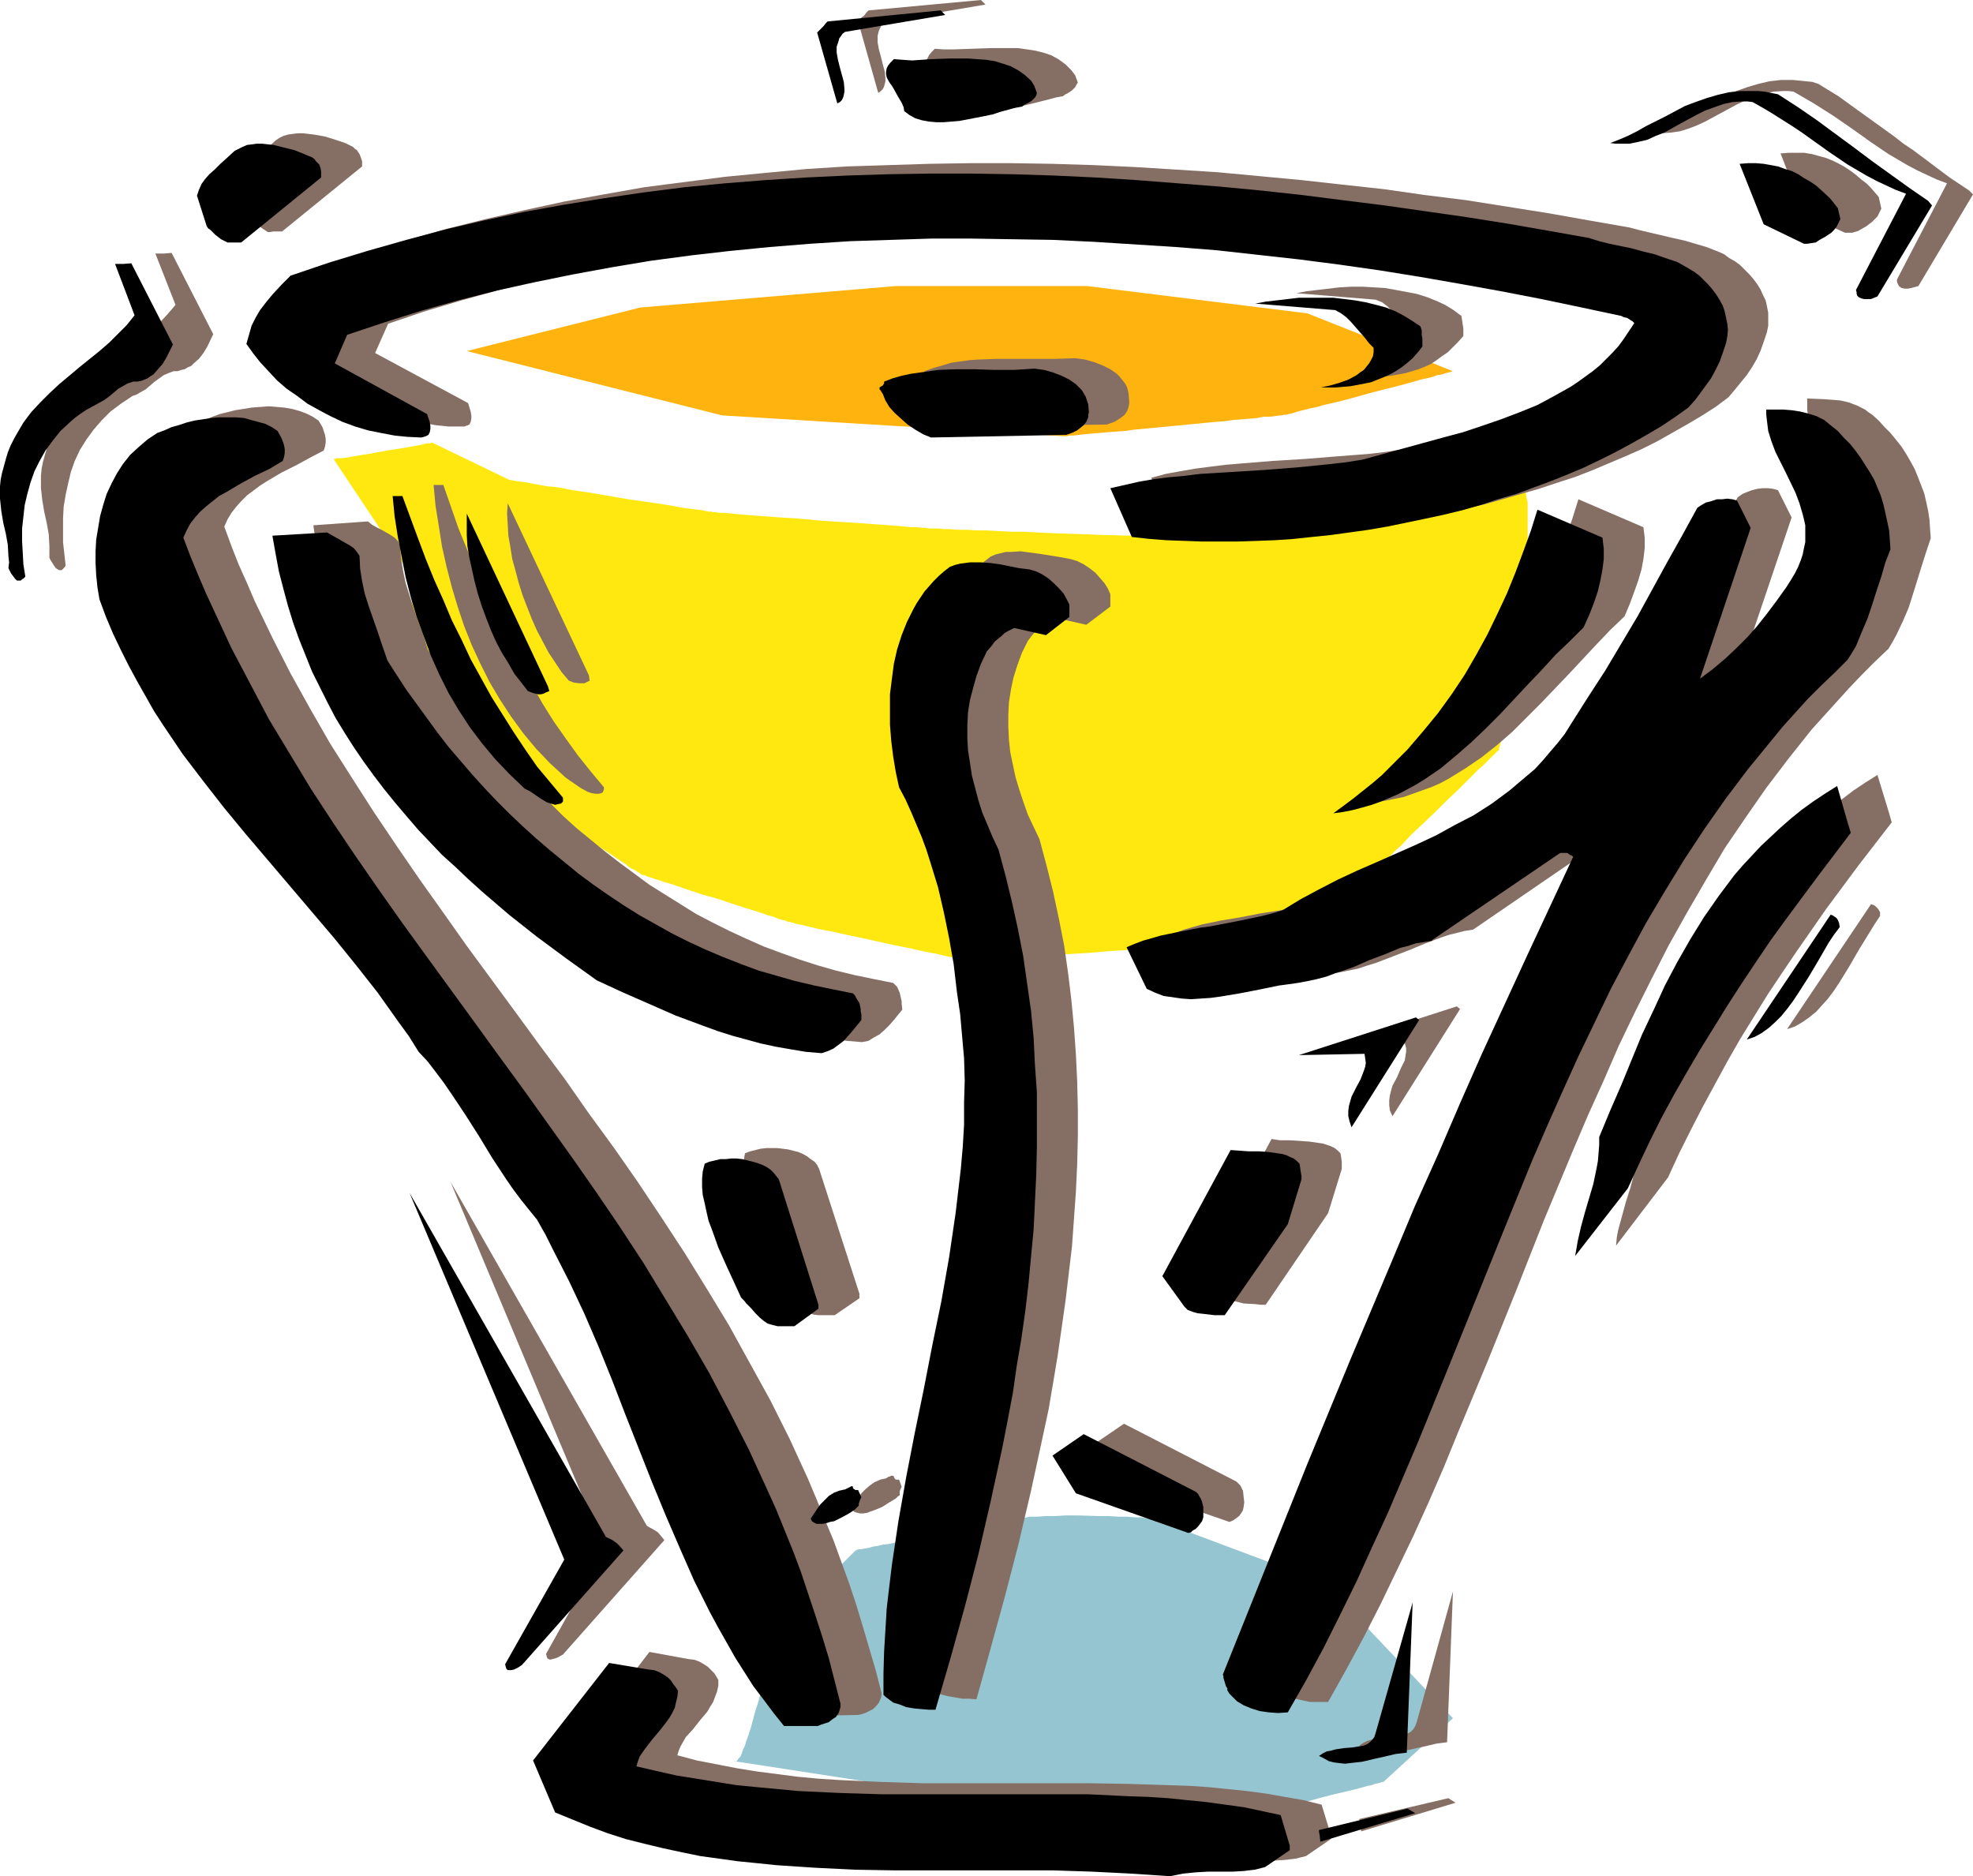 <?xml version="1.0" encoding="UTF-8" standalone="no"?>
<svg
   version="1.0"
   width="129.766mm"
   height="123.395mm"
   id="svg57"
   sodipodi:docname="Drum - Tympani.wmf"
   xmlns:inkscape="http://www.inkscape.org/namespaces/inkscape"
   xmlns:sodipodi="http://sodipodi.sourceforge.net/DTD/sodipodi-0.dtd"
   xmlns="http://www.w3.org/2000/svg"
   xmlns:svg="http://www.w3.org/2000/svg">
  <sodipodi:namedview
     id="namedview57"
     pagecolor="#ffffff"
     bordercolor="#000000"
     borderopacity="0.25"
     inkscape:showpageshadow="2"
     inkscape:pageopacity="0.0"
     inkscape:pagecheckerboard="0"
     inkscape:deskcolor="#d1d1d1"
     inkscape:document-units="mm" />
  <defs
     id="defs1">
    <pattern
       id="WMFhbasepattern"
       patternUnits="userSpaceOnUse"
       width="6"
       height="6"
       x="0"
       y="0" />
  </defs>
  <path
     style="fill:#95c5d0;fill-opacity:1;fill-rule:evenodd;stroke:none"
     d="m 182.446,437.77 69.165,10.665 60.438,2.586 v 0 l 0.323,-0.162 h 0.485 l 0.485,-0.162 0.808,-0.162 0.808,-0.323 0.97,-0.162 1.131,-0.323 2.424,-0.485 2.586,-0.646 2.909,-0.808 2.909,-0.808 3.07,-0.808 2.747,-0.646 2.747,-0.646 2.424,-0.646 1.131,-0.323 0.97,-0.162 0.808,-0.323 0.808,-0.162 0.485,-0.162 0.485,-0.162 h 0.162 0.162 l 17.291,-15.837 -31.835,-33.612 -43.147,-16.16 h -0.323 -0.323 -0.97 l -0.646,-0.162 h -1.778 l -1.939,-0.162 h -2.101 l -2.586,-0.162 h -2.586 l -5.333,-0.162 h -2.747 l -2.424,0.162 h -2.424 l -2.262,0.162 h -1.778 l -0.808,0.162 -0.808,0.162 -0.646,0.162 -0.97,0.162 -0.97,0.162 -1.293,0.323 -1.293,0.162 -1.293,0.323 -3.07,0.485 -3.232,0.646 -3.555,0.646 -7.272,1.454 -3.394,0.646 -3.394,0.646 -3.07,0.646 -1.454,0.162 -1.293,0.323 -1.131,0.162 -1.131,0.323 -0.97,0.162 -0.808,0.162 h -0.646 l -0.485,0.162 -0.162,0.162 h -0.162 l -20.2,20.2 v 0 0.323 l -0.162,0.485 -0.162,0.646 -0.162,0.808 -0.162,0.808 -0.162,1.131 -0.323,1.131 -0.323,1.293 -0.323,1.293 -0.646,2.909 -0.646,3.07 -0.808,3.232 -0.97,3.07 -0.808,3.07 -0.808,2.586 -0.485,1.293 -0.323,1.131 -0.485,0.97 -0.323,0.97 -0.323,0.808 -0.485,0.485 -0.323,0.485 -0.323,0.323 h -0.162 z"
     id="path1" />
  <path
     style="fill:#ffb30f;fill-opacity:1;fill-rule:evenodd;stroke:none"
     d="m 116.029,87.263 43.147,-10.827 63.509,-5.333 h 47.51 l 54.782,6.787 36.198,14.382 h -0.162 l -0.323,0.162 -0.646,0.162 -0.646,0.162 -0.97,0.323 -1.131,0.162 -1.293,0.485 -1.454,0.323 -1.454,0.323 -1.616,0.485 -3.555,0.97 -3.878,0.97 -3.717,0.97 -4.04,1.131 -3.717,0.97 -3.555,0.808 -1.616,0.485 -1.616,0.323 -1.293,0.323 -1.293,0.323 -1.131,0.323 -0.97,0.323 -0.808,0.162 -0.485,0.162 h -0.323 -0.162 -0.162 l -0.485,0.162 h -0.646 l -0.97,0.162 -1.293,0.162 h -1.616 l -1.616,0.323 -1.778,0.162 -2.101,0.162 -2.101,0.162 -2.262,0.323 -2.262,0.162 -5.01,0.485 -5.01,0.485 -5.171,0.485 -5.01,0.485 -2.262,0.323 -2.262,0.162 -2.262,0.162 -1.939,0.162 -1.939,0.162 -1.616,0.162 -1.454,0.162 -1.293,0.162 h -0.97 l -0.646,0.162 h -0.485 -0.162 l -85.001,-5.171 z"
     id="path2" />
  <path
     style="fill:#ffe80f;fill-opacity:1;fill-rule:evenodd;stroke:none"
     d="m 82.901,114.088 18.746,28.118 2.909,26.825 v 0 0.162 l 0.323,0.162 0.162,0.323 0.646,0.808 0.808,1.131 0.97,1.131 1.131,1.293 4.848,5.979 0.97,1.293 1.131,1.131 0.646,1.131 0.808,0.646 0.162,0.323 0.162,0.162 0.162,0.162 v 0 0.162 l 0.162,0.162 0.323,0.162 0.323,0.323 0.323,0.323 0.485,0.485 1.131,0.97 1.293,1.293 1.454,1.454 3.232,2.909 3.232,2.909 1.454,1.454 1.293,1.131 1.131,1.131 0.808,0.646 0.323,0.323 0.323,0.162 v 0.162 h 0.162 v 0.162 l 0.162,0.162 0.323,0.162 0.485,0.323 0.646,0.323 0.646,0.485 0.646,0.485 0.808,0.485 1.939,1.293 1.939,1.454 4.525,2.909 2.262,1.454 2.262,1.454 2.101,1.454 1.778,1.131 0.808,0.646 0.646,0.485 0.808,0.323 0.485,0.323 0.485,0.323 0.323,0.162 0.162,0.162 v 0 l 0.162,0.162 0.323,0.162 h 0.485 l 0.646,0.323 0.97,0.323 0.97,0.323 1.131,0.323 1.293,0.485 1.293,0.323 1.454,0.485 3.232,1.131 3.394,1.131 3.555,0.97 3.394,1.131 3.394,1.131 3.232,0.97 1.454,0.485 1.293,0.485 1.293,0.323 1.131,0.485 1.131,0.323 0.808,0.162 0.646,0.323 h 0.485 l 0.323,0.162 h 0.162 v 0 l 0.485,0.162 0.485,0.162 0.808,0.162 0.97,0.162 1.131,0.323 1.454,0.323 1.293,0.323 1.616,0.323 1.778,0.323 3.555,0.808 3.878,0.808 8.08,1.778 4.04,0.808 3.555,0.808 1.778,0.323 1.616,0.323 1.293,0.323 1.454,0.323 1.131,0.323 0.97,0.162 0.808,0.162 0.485,0.162 h 0.323 0.162 0.646 0.808 l 1.293,-0.162 h 1.293 l 1.616,-0.162 1.778,-0.162 h 2.101 l 2.262,-0.162 2.262,-0.162 2.586,-0.162 2.586,-0.162 5.494,-0.323 5.656,-0.323 5.656,-0.485 5.494,-0.323 2.586,-0.162 2.424,-0.162 2.424,-0.162 2.262,-0.162 2.101,-0.162 1.778,-0.162 h 1.616 l 1.293,-0.162 h 1.131 l 0.808,-0.162 h 0.485 0.162 l 0.162,-0.162 h 0.323 l 0.485,-0.323 0.808,-0.323 0.97,-0.323 0.97,-0.485 1.293,-0.485 1.293,-0.646 1.454,-0.646 1.616,-0.646 3.394,-1.454 3.717,-1.616 3.717,-1.616 3.717,-1.616 3.555,-1.616 3.555,-1.454 1.454,-0.646 1.454,-0.646 1.454,-0.646 1.131,-0.485 1.131,-0.485 0.97,-0.485 0.646,-0.323 0.646,-0.162 0.323,-0.162 v -0.162 h 0.162 l 0.323,-0.162 0.323,-0.485 0.646,-0.485 0.646,-0.808 0.808,-0.808 1.131,-0.97 0.97,-0.97 1.131,-1.131 1.293,-1.131 2.586,-2.747 2.909,-2.747 3.07,-2.909 2.909,-2.909 2.909,-2.747 2.586,-2.586 1.293,-1.293 1.131,-1.131 1.131,-0.97 0.97,-0.97 0.808,-0.808 0.808,-0.808 0.485,-0.485 0.485,-0.485 0.323,-0.162 v -0.162 -0.162 -0.162 l 0.162,-0.485 0.162,-0.646 0.162,-0.646 0.162,-0.808 0.162,-0.97 0.323,-1.131 0.485,-2.424 0.646,-2.747 0.646,-2.909 0.646,-2.909 0.646,-3.07 0.646,-2.909 0.646,-2.747 0.485,-2.424 0.323,-0.97 0.162,-1.131 0.162,-0.808 0.162,-0.808 0.162,-0.485 0.162,-0.485 v -0.323 0 -28.28 -0.162 -0.323 -0.485 l -0.162,-0.646 -0.162,-0.808 -0.162,-0.97 -0.485,-3.878 -0.162,-0.808 v -0.97 l -0.162,-0.646 v -0.485 l -0.162,-0.485 v 0 0 h -0.162 -0.323 l -0.323,0.162 -0.485,0.162 -0.485,0.162 -0.646,0.162 -0.808,0.162 -1.616,0.485 -2.101,0.485 -2.262,0.485 -2.424,0.646 -2.747,0.646 -2.909,0.808 -3.07,0.808 -3.232,0.808 -6.787,1.616 -6.949,1.778 -7.11,1.778 -6.787,1.778 -3.232,0.808 -3.07,0.646 -2.909,0.808 -2.747,0.646 -2.424,0.646 -2.262,0.646 -2.101,0.485 -1.616,0.323 -0.808,0.162 -0.646,0.162 -0.485,0.162 -0.485,0.162 h -0.323 l -0.323,0.162 h -0.162 v 0 h -0.808 -0.97 -1.454 l -1.454,-0.162 h -2.101 l -2.101,-0.162 h -2.424 l -2.586,-0.162 h -2.909 l -2.909,-0.162 -3.07,-0.162 -6.464,-0.162 -13.574,-0.485 -6.464,-0.323 h -3.07 l -2.909,-0.162 -2.909,-0.162 h -2.586 l -2.424,-0.162 h -2.262 l -1.939,-0.162 h -1.454 l -1.454,-0.162 h -0.97 -0.323 -0.323 -0.162 -0.646 l -0.646,-0.162 h -0.97 l -1.293,-0.162 h -1.454 l -1.616,-0.162 -1.939,-0.162 -1.939,-0.162 -2.262,-0.162 -2.262,-0.162 -2.262,-0.162 -5.01,-0.323 -5.01,-0.323 -5.171,-0.485 -5.01,-0.323 -2.262,-0.162 -2.262,-0.162 -2.101,-0.162 -2.101,-0.162 -1.778,-0.162 -1.616,-0.162 -1.616,-0.162 h -1.293 l -0.97,-0.162 h -0.646 l -0.485,-0.162 h -0.162 -0.162 -0.323 l -0.808,-0.162 -0.808,-0.162 -1.131,-0.162 -1.454,-0.162 -1.454,-0.162 -1.778,-0.323 -1.778,-0.323 -1.939,-0.323 -2.101,-0.323 -2.262,-0.323 -4.525,-0.646 -4.686,-0.808 -4.686,-0.808 -4.525,-0.646 -2.262,-0.485 -2.101,-0.323 -1.939,-0.162 -1.778,-0.323 -1.778,-0.323 -1.454,-0.323 -1.454,-0.162 -1.131,-0.162 -0.97,-0.162 -0.646,-0.162 h -0.323 l -0.162,-0.162 -18.746,-9.05 v 0 h -0.162 l -0.323,0.162 h -0.323 -0.485 l -0.646,0.162 -1.454,0.323 -1.778,0.323 -1.778,0.323 -2.101,0.323 -2.101,0.323 -4.363,0.808 -2.101,0.323 -1.939,0.323 -1.616,0.323 -1.454,0.162 h -1.131 l -0.485,0.162 z"
     id="path3" />
  <path
     style="fill:#856e64;fill-opacity:1;fill-rule:evenodd;stroke:none"
     d="m 489.486,47.348 -4.848,-3.232 -9.05,-6.787 -2.424,-1.616 -2.262,-1.778 -9.211,-6.626 -4.686,-3.394 -5.01,-3.07 -1.454,-0.485 -1.616,-0.162 -1.616,-0.162 -1.616,-0.162 h -2.909 l -2.909,0.323 -2.747,0.646 -2.747,0.808 -2.747,0.97 -2.586,1.131 -5.01,2.424 -4.686,2.586 -2.262,1.131 -2.262,1.131 -2.262,0.97 -2.101,0.808 1.131,0.162 1.293,0.162 2.424,-0.162 2.262,-0.323 2.101,-0.646 2.101,-0.808 2.101,-0.97 8.08,-4.363 2.101,-0.97 2.262,-0.97 2.262,-0.646 2.262,-0.485 2.424,-0.162 h 1.293 l 1.293,0.162 5.01,2.909 4.848,3.07 4.686,3.232 4.525,3.232 4.525,3.07 4.686,2.747 2.424,1.293 2.424,1.131 2.424,1.131 2.586,0.97 -12.443,23.917 v 0.485 l 0.162,0.485 0.162,0.323 0.162,0.323 0.646,0.485 0.808,0.162 h 0.808 l 0.808,-0.162 1.778,-0.485 13.574,-22.785 z"
     id="path4" />
  <path
     style="fill:#856e64;fill-opacity:1;fill-rule:evenodd;stroke:none"
     d="m 479.951,133.803 -0.162,-2.262 -0.162,-2.424 -0.323,-2.101 -0.485,-2.262 -0.485,-2.101 -0.808,-2.101 -0.808,-2.101 -0.808,-1.939 -0.97,-1.778 -1.131,-1.939 -1.131,-1.778 -1.293,-1.616 -1.454,-1.778 -1.454,-1.454 -1.454,-1.616 -1.616,-1.454 -0.97,-0.646 -0.808,-0.646 -0.97,-0.485 -0.97,-0.485 -2.101,-0.808 -2.101,-0.485 -1.939,-0.162 -2.262,-0.162 -4.04,-0.162 v 1.454 1.293 l 0.162,1.454 0.323,1.293 0.808,2.586 0.97,2.586 4.848,10.181 1.131,2.586 0.808,2.586 0.323,1.454 0.162,1.293 0.162,1.454 v 1.454 1.454 l -0.323,1.454 -0.323,1.616 -0.485,1.454 -0.646,1.616 -0.808,1.616 -0.97,1.616 -1.131,1.778 -2.424,3.394 -2.424,3.07 -2.424,3.07 -2.586,2.909 -2.586,2.747 -2.747,2.586 -3.07,2.424 -3.232,2.424 12.605,-37.329 -3.394,-6.787 -1.131,-0.323 -1.293,-0.162 h -1.454 l -1.293,0.162 -1.293,0.323 -1.293,0.485 -1.131,0.485 -1.131,0.808 -3.555,6.626 -3.717,6.787 -3.717,6.787 -3.878,6.787 -3.878,6.787 -4.04,6.626 -4.202,6.626 -4.363,6.626 -1.616,2.424 -1.778,2.424 -1.778,2.262 -1.939,2.101 -1.939,1.939 -1.939,1.939 -2.101,1.778 -2.101,1.778 -2.262,1.616 -2.262,1.454 -4.525,2.909 -4.525,2.586 -4.848,2.424 -4.848,2.262 -4.848,2.262 -4.848,2.101 -4.848,2.101 -4.848,2.262 -4.848,2.424 -4.525,2.424 -4.525,2.747 -2.586,0.808 -2.586,0.808 -5.171,1.131 -5.171,0.808 -5.01,0.97 -4.848,0.808 -4.686,0.97 -2.262,0.646 -2.262,0.646 -2.101,0.808 -2.101,0.97 5.171,10.342 2.101,0.97 2.101,0.646 2.262,0.485 2.262,0.323 h 2.262 2.424 l 2.262,-0.323 2.586,-0.323 4.848,-0.808 4.848,-0.97 4.848,-0.808 2.424,-0.485 2.262,-0.162 2.424,-0.485 2.424,-0.485 2.424,-0.808 2.101,-0.646 4.202,-1.616 4.202,-1.616 3.878,-1.616 3.878,-1.454 1.939,-0.646 1.939,-0.485 1.939,-0.485 2.101,-0.323 31.835,-21.816 h 0.808 l 0.808,0.162 0.808,0.323 0.485,0.323 0.323,0.323 -5.656,11.958 -5.818,12.281 -5.494,12.12 -5.656,12.443 -5.494,12.443 -5.656,12.605 -5.494,12.605 -5.333,12.766 -10.827,25.694 -10.827,26.017 -10.504,26.017 -10.342,26.341 v 0.323 0.162 0.323 l 0.808,1.939 0.162,0.485 0.162,0.485 0.485,0.808 0.485,0.808 0.646,0.646 0.808,0.646 0.808,0.485 0.808,0.485 1.939,0.808 2.101,0.485 2.262,0.485 h 2.262 2.262 l 4.525,-8.08 4.363,-8.08 4.202,-8.242 4.04,-8.403 4.04,-8.403 3.878,-8.565 3.717,-8.565 3.555,-8.726 7.272,-17.453 7.11,-17.614 6.949,-17.614 7.272,-17.453 3.717,-8.726 3.878,-8.565 3.717,-8.565 4.04,-8.403 4.202,-8.403 4.202,-8.242 4.525,-8.08 4.686,-8.08 4.686,-7.918 5.171,-7.595 5.171,-7.434 5.656,-7.434 5.656,-7.11 3.07,-3.394 3.07,-3.394 3.07,-3.394 3.232,-3.394 3.232,-3.232 3.394,-3.232 0.97,-1.616 0.97,-1.778 1.616,-3.394 1.454,-3.394 1.131,-3.555 2.101,-6.787 1.131,-3.555 z"
     id="path5" />
  <path
     style="fill:#856e64;fill-opacity:1;fill-rule:evenodd;stroke:none"
     d="m 469.609,202.16 -2.909,-9.534 -3.07,1.939 -2.909,1.939 -2.747,2.101 -2.747,2.262 -2.586,2.101 -2.424,2.262 -2.424,2.424 -2.262,2.262 -2.101,2.424 -2.101,2.586 -2.101,2.424 -1.939,2.747 -3.717,5.171 -3.394,5.656 -3.232,5.656 -2.909,5.818 -2.909,5.979 -2.747,6.141 -2.747,6.141 -2.586,6.302 -2.586,6.464 -2.747,6.464 v 2.101 l -0.162,1.939 -0.162,1.939 -0.323,1.939 -0.808,3.717 -0.97,3.717 -1.131,3.555 -0.97,3.555 -0.97,3.555 -0.323,1.778 -0.162,1.939 12.928,-16.968 2.747,-5.979 2.909,-5.818 2.909,-5.656 3.07,-5.656 3.07,-5.656 3.232,-5.656 3.394,-5.494 3.394,-5.494 3.555,-5.333 3.717,-5.494 3.717,-5.333 3.717,-5.333 7.918,-10.665 8.242,-10.665 z"
     id="path6" />
  <path
     style="fill:#856e64;fill-opacity:1;fill-rule:evenodd;stroke:none"
     d="m 467.023,48.964 -0.97,-1.131 -0.97,-1.131 -1.131,-1.131 -1.293,-0.97 -1.293,-1.131 -1.293,-0.97 -1.454,-0.97 -1.454,-0.808 -1.616,-0.808 -1.616,-0.646 -1.778,-0.485 -1.778,-0.485 -1.939,-0.323 h -1.778 -1.939 l -2.101,0.162 5.818,15.029 10.181,4.686 h 0.646 1.131 l 1.131,-0.323 0.485,-0.162 0.485,-0.323 1.454,-0.808 1.454,-1.131 0.646,-0.646 0.646,-0.646 0.485,-0.97 0.485,-0.97 z"
     id="path7" />
  <path
     style="fill:#856e64;fill-opacity:1;fill-rule:evenodd;stroke:none"
     d="m 467.347,227.692 v -0.97 l -0.485,-0.808 -0.323,-0.323 -0.323,-0.323 -0.485,-0.323 -0.646,-0.162 -20.846,31.027 1.939,-0.646 1.939,-1.131 1.616,-1.131 1.778,-1.454 1.454,-1.616 1.454,-1.616 1.454,-1.939 1.293,-1.939 2.586,-4.202 2.424,-4.202 2.586,-4.202 1.293,-2.101 z"
     id="path8" />
  <path
     style="fill:#856e64;fill-opacity:1;fill-rule:evenodd;stroke:none"
     d="m 439.228,82.577 0.323,-1.616 v -1.616 -1.616 l -0.323,-1.616 -0.323,-1.454 -0.646,-1.293 -0.646,-1.454 -0.808,-1.293 -0.97,-1.293 -0.97,-1.131 -1.131,-1.131 -1.131,-1.131 -1.293,-0.97 -1.454,-0.808 -1.293,-0.97 -1.454,-0.646 -2.909,-1.131 -2.747,-0.808 -2.747,-0.808 -2.909,-0.646 -2.747,-0.646 -2.747,-0.646 -2.747,-0.646 -2.424,-0.646 L 394.95,54.782 384.931,53.004 374.75,51.388 364.569,49.772 354.227,48.48 344.046,47.025 333.704,45.894 323.523,44.763 313.18,43.793 302.838,42.824 292.657,42.177 282.315,41.531 271.972,41.046 261.63,40.723 251.449,40.561 h -10.342 l -10.181,0.162 -10.181,0.323 -10.181,0.323 -10.181,0.646 -10.181,0.97 -10.019,0.97 -10.019,1.293 -10.019,1.293 -10.019,1.778 -9.858,1.778 -9.696,2.101 -9.858,2.262 -9.696,2.424 -9.534,2.747 -9.534,3.07 -9.534,3.232 -1.293,1.131 -1.131,1.131 -1.939,2.101 -1.778,2.101 -1.454,1.939 -1.293,2.101 -0.808,1.939 -0.808,2.101 -0.485,2.262 1.616,2.424 1.778,2.262 1.939,2.262 2.262,2.101 2.262,2.101 2.586,1.939 2.747,1.778 2.747,1.616 2.909,1.616 3.07,1.293 3.07,1.131 3.232,0.97 3.232,0.808 3.394,0.646 3.232,0.323 h 3.394 0.646 l 0.323,-0.162 0.485,-0.162 0.323,-0.162 0.323,-0.646 0.162,-0.808 v -0.808 l -0.162,-0.97 -0.646,-2.101 -23.109,-12.443 3.232,-7.272 9.05,-3.07 9.211,-2.747 9.373,-2.586 9.373,-2.424 9.534,-2.262 9.534,-1.939 9.696,-1.778 9.696,-1.454 9.858,-1.454 9.858,-1.131 9.858,-0.97 10.019,-0.808 9.858,-0.485 10.181,-0.485 10.019,-0.162 h 10.181 10.019 l 10.181,0.323 10.181,0.323 10.181,0.646 10.181,0.808 10.181,0.808 10.181,1.131 10.019,1.131 10.181,1.293 10.181,1.454 10.019,1.616 10.019,1.616 10.019,1.939 10.019,1.939 10.019,2.101 9.858,2.101 0.646,0.162 0.646,0.323 0.646,0.162 0.485,0.323 0.323,0.323 0.323,0.162 v 0.162 l 0.162,0.162 -1.293,1.939 -1.293,1.778 -1.293,1.778 -1.616,1.778 -1.454,1.616 -1.778,1.454 -1.616,1.454 -1.778,1.454 -1.939,1.293 -1.939,1.293 -3.878,2.262 -4.202,2.101 -4.525,1.939 -4.525,1.778 -4.686,1.616 -4.848,1.454 -5.01,1.454 -20.038,5.494 -4.04,0.646 -4.04,0.485 -8.242,0.646 -8.08,0.646 -7.918,0.485 -7.918,0.646 -3.878,0.323 -3.878,0.485 -3.717,0.485 -3.717,0.646 -3.555,0.646 -3.555,0.97 5.333,12.12 4.202,0.323 4.363,0.485 4.202,0.162 4.525,0.162 h 8.888 l 9.211,-0.323 4.686,-0.323 4.686,-0.485 4.686,-0.485 4.686,-0.646 4.686,-0.646 4.686,-0.808 4.686,-0.97 4.525,-0.97 4.686,-0.97 4.525,-1.293 4.525,-1.293 4.525,-1.293 4.363,-1.454 4.525,-1.454 4.202,-1.616 4.202,-1.778 4.202,-1.778 4.04,-1.778 3.878,-1.939 3.717,-2.101 3.717,-2.101 3.555,-2.101 3.555,-2.262 3.232,-2.424 1.616,-1.939 1.454,-1.778 1.454,-1.778 1.293,-1.939 1.131,-1.939 0.97,-2.101 0.808,-2.262 z"
     id="path9" />
  <path
     style="fill:#856e64;fill-opacity:1;fill-rule:evenodd;stroke:none"
     d="m 408.524,131.056 -16.16,-6.949 -1.616,5.171 -1.939,5.171 -1.939,5.333 -2.101,5.01 -2.424,5.171 -2.424,5.171 -2.747,5.01 -3.07,4.848 -3.07,4.848 -3.555,4.686 -3.555,4.686 -3.878,4.363 -4.202,4.202 -2.262,2.101 -2.262,2.101 -2.262,1.778 -2.424,2.101 -2.586,1.778 -2.586,1.778 2.586,-0.323 2.424,-0.485 2.424,-0.485 2.262,-0.808 2.262,-0.808 2.262,-0.808 2.262,-0.97 2.101,-1.131 2.101,-1.293 2.101,-1.293 4.04,-2.747 3.878,-3.07 3.717,-3.232 3.555,-3.555 3.555,-3.555 7.11,-7.434 6.787,-7.272 3.394,-3.555 3.555,-3.394 1.293,-3.07 1.131,-3.07 0.97,-2.747 0.808,-2.747 0.485,-2.586 0.323,-2.747 v -2.586 z"
     id="path10" />
  <path
     style="fill:#856e64;fill-opacity:1;fill-rule:evenodd;stroke:none"
     d="m 363.761,82.415 v -0.808 l -0.162,-0.97 -0.162,-1.131 -0.162,-0.97 -1.939,-1.454 -2.101,-1.293 -2.101,-0.97 -2.424,-0.97 -2.586,-0.808 -2.586,-0.485 -2.586,-0.485 -2.747,-0.485 -2.747,-0.162 -2.747,-0.162 h -2.747 l -2.909,0.162 -2.747,0.323 -2.747,0.323 -2.747,0.323 -2.586,0.485 19.715,1.616 1.616,0.646 1.293,0.97 1.131,1.131 1.131,1.293 2.262,2.747 0.97,1.293 1.293,1.293 v 0.97 l -0.323,1.131 -0.323,0.808 -0.485,0.97 -0.646,0.808 -0.808,0.646 -0.808,0.808 -0.97,0.646 -1.939,1.131 -2.262,0.808 -2.262,0.646 -2.262,0.485 h 3.717 l 3.555,-0.323 3.555,-0.646 1.616,-0.485 1.616,-0.485 1.616,-0.646 1.454,-0.646 1.454,-0.97 1.293,-0.97 1.454,-0.97 1.293,-1.293 1.293,-1.293 1.293,-1.454 z"
     id="path11" />
  <path
     style="fill:#856e64;fill-opacity:1;fill-rule:evenodd;stroke:none"
     d="m 362.145,250.154 -29.088,9.373 16.16,-0.162 0.323,1.131 v 0.97 l -0.162,0.97 -0.162,1.131 -0.97,1.939 -0.97,2.262 -1.131,2.101 -0.323,1.131 -0.323,1.293 -0.162,1.131 v 1.293 l 0.162,1.293 0.646,1.454 16.806,-26.664 z"
     id="path12" />
  <path
     style="fill:#856e64;fill-opacity:1;fill-rule:evenodd;stroke:none"
     d="m 361.176,395.593 -9.05,32.643 -0.323,0.808 -0.485,0.808 -0.646,0.646 -0.646,0.323 -0.808,0.323 -0.97,0.323 -1.939,0.323 -2.101,0.162 -2.262,0.162 -0.97,0.323 -1.131,0.323 -0.97,0.485 -0.97,0.646 1.293,0.646 1.293,0.485 1.293,0.323 1.293,0.323 h 1.454 1.293 l 2.747,-0.323 1.454,-0.323 1.454,-0.323 2.909,-0.646 2.747,-0.646 2.586,-0.323 z"
     id="path13" />
  <path
     style="fill:#856e64;fill-opacity:1;fill-rule:evenodd;stroke:none"
     d="m 360.044,446.981 -22.139,5.171 v 0.646 l 0.162,0.808 0.323,1.616 23.432,-7.11 z"
     id="path14" />
  <path
     style="fill:#856e64;fill-opacity:1;fill-rule:evenodd;stroke:none"
     d="m 333.542,290.554 v -0.808 -0.97 l -0.162,-1.131 -0.162,-0.97 -0.646,-0.646 -0.808,-0.646 -0.97,-0.485 -0.97,-0.323 -0.97,-0.323 -1.131,-0.162 -2.262,-0.323 -2.424,-0.162 -2.424,-0.162 h -2.424 l -2.101,-0.323 -16.968,31.512 5.333,7.595 0.97,0.646 1.131,0.485 1.293,0.323 1.293,0.323 2.909,0.162 1.293,0.162 h 1.293 l 15.514,-22.785 z"
     id="path15" />
  <path
     style="fill:#856e64;fill-opacity:1;fill-rule:evenodd;stroke:none"
     d="m 330.795,456.031 -2.262,-7.434 -4.525,-1.131 -4.686,-0.808 -4.525,-0.808 -4.848,-0.646 -4.686,-0.485 -4.848,-0.485 -4.848,-0.323 -5.01,-0.162 -10.019,-0.323 -10.019,-0.162 h -10.181 -10.342 -10.342 -10.342 l -10.342,-0.323 -10.504,-0.485 -5.01,-0.323 -5.171,-0.485 -5.01,-0.646 -5.01,-0.646 -5.01,-0.808 -5.01,-0.97 -5.01,-0.97 -4.848,-1.293 0.323,-1.131 0.485,-1.131 0.646,-1.131 0.646,-1.131 1.778,-1.939 1.778,-2.262 1.778,-2.101 0.646,-1.131 0.808,-1.293 0.485,-1.293 0.485,-1.293 0.323,-1.454 v -1.454 l -0.485,-0.808 -0.485,-0.808 -0.808,-0.808 -0.808,-0.808 -0.97,-0.646 -1.131,-0.646 -1.293,-0.485 -1.454,-0.162 -9.696,-1.778 -18.746,24.401 5.333,12.766 4.363,1.939 4.363,1.778 4.525,1.616 4.525,1.293 4.525,1.293 4.525,1.131 4.525,0.97 4.686,0.808 4.686,0.808 4.848,0.646 4.686,0.485 4.848,0.485 9.696,0.646 9.696,0.323 9.858,0.162 h 9.858 19.715 l 9.858,0.162 9.858,0.162 9.696,0.485 9.696,0.646 3.07,-0.485 3.232,-0.323 3.07,-0.162 h 3.07 l 2.909,-0.162 2.909,-0.162 2.747,-0.323 1.293,-0.323 1.293,-0.323 6.141,-4.202 z"
     id="path16" />
  <path
     style="fill:#856e64;fill-opacity:1;fill-rule:evenodd;stroke:none"
     d="m 309.302,373.454 -0.162,-1.454 -0.162,-1.454 -0.323,-0.646 -0.323,-0.646 -0.485,-0.485 -0.485,-0.485 -27.957,-14.382 -7.595,5.171 5.818,9.534 27.957,9.696 0.485,-0.162 0.646,-0.323 0.646,-0.485 0.646,-0.485 0.485,-0.646 0.485,-0.808 0.162,-0.808 z"
     id="path17" />
  <path
     style="fill:#856e64;fill-opacity:1;fill-rule:evenodd;stroke:none"
     d="m 280.699,99.706 -0.162,-1.939 -0.162,-0.808 -0.323,-0.97 -0.485,-0.808 -0.646,-0.808 -0.646,-0.808 -0.646,-0.646 -1.616,-1.131 -1.939,-0.97 -2.101,-0.808 -2.262,-0.646 -2.424,-0.323 -5.01,0.162 h -5.01 -4.686 -4.686 l -4.686,0.162 -2.262,0.162 -2.262,0.323 -2.262,0.323 -2.101,0.646 -2.262,0.646 -2.262,0.808 v 0.323 0.323 l -0.323,0.323 -0.323,0.162 h -0.162 l -0.323,0.162 v 0.323 l 0.162,0.162 0.162,0.323 0.323,0.485 0.323,0.485 0.162,0.646 0.485,0.808 0.97,1.616 1.293,1.616 1.454,1.454 1.778,1.454 1.778,1.131 1.939,1.131 2.101,0.808 33.613,-0.485 0.808,-0.323 0.97,-0.323 0.808,-0.485 0.97,-0.646 0.808,-0.646 0.646,-0.97 0.323,-0.97 0.162,-0.808 z"
     id="path18" />
  <path
     style="fill:#856e64;fill-opacity:1;fill-rule:evenodd;stroke:none"
     d="m 276.012,149.64 v -1.939 l -0.646,-1.454 -0.808,-1.293 -1.131,-1.293 -1.131,-1.293 -1.454,-1.131 -1.454,-0.97 -1.616,-0.808 -1.616,-0.485 -2.586,-0.485 -5.01,-0.808 -2.424,-0.323 -2.424,-0.323 -2.424,0.162 h -1.293 l -1.293,0.323 -1.293,0.323 -1.131,0.485 -1.454,1.131 -1.454,1.131 -1.131,1.131 -1.131,1.293 -1.131,1.454 -1.131,1.293 -0.97,1.454 -0.808,1.616 -1.616,3.07 -1.293,3.394 -0.97,3.394 -0.808,3.717 -0.646,3.555 -0.323,3.878 -0.162,3.878 0.162,3.878 0.323,3.878 0.485,3.878 0.646,3.878 0.808,3.717 1.616,3.232 1.454,3.07 1.293,3.07 1.293,3.232 1.131,3.07 0.97,3.07 1.778,6.141 1.616,6.302 1.293,6.464 0.97,6.464 0.97,6.787 0.646,5.494 0.646,5.494 0.323,5.656 0.162,5.494 v 5.494 l -0.162,5.333 -0.323,5.494 -0.323,5.656 -0.646,5.494 -0.646,5.494 -1.778,10.989 -1.778,10.827 -2.262,11.15 -2.262,10.827 -2.101,10.989 -2.262,10.827 -1.778,10.827 -1.778,10.989 -0.646,5.333 -0.485,5.333 -0.485,5.494 -0.323,5.333 v 5.333 5.494 l 0.485,0.485 0.485,0.485 1.293,0.808 1.616,0.646 1.778,0.485 1.939,0.323 1.778,0.323 h 1.778 l 1.778,0.162 3.555,-12.766 3.555,-12.928 3.394,-13.089 3.07,-13.089 2.909,-13.413 1.454,-6.787 1.131,-6.626 1.131,-6.787 0.97,-6.787 0.97,-6.787 0.808,-6.787 0.808,-6.787 0.485,-6.787 0.485,-6.787 0.323,-6.949 0.162,-6.787 v -6.787 l -0.162,-6.787 -0.323,-6.787 -0.485,-6.787 -0.646,-6.787 -0.808,-6.626 -0.97,-6.787 -1.293,-6.626 -1.454,-6.787 -1.616,-6.464 -1.778,-6.626 -1.454,-3.07 -1.454,-3.07 -1.131,-3.232 -0.97,-2.909 -0.97,-3.232 -0.646,-3.07 -0.646,-3.07 -0.323,-3.07 -0.162,-3.232 v -3.07 l 0.162,-3.07 0.485,-3.07 0.646,-3.07 0.97,-3.07 1.131,-3.07 1.454,-2.909 0.97,-1.293 0.97,-1.131 0.808,-0.808 0.808,-0.646 0.808,-0.646 0.808,-0.485 1.454,-0.808 7.918,1.778 5.979,-4.525 z"
     id="path19" />
  <path
     style="fill:#856e64;fill-opacity:1;fill-rule:evenodd;stroke:none"
     d="m 267.286,18.745 -0.97,-1.293 -1.454,-1.454 -1.778,-1.293 -1.778,-0.97 -1.939,-0.646 -1.939,-0.485 -2.101,-0.323 -2.262,-0.323 h -2.262 -4.525 l -4.686,0.162 -4.686,0.162 h -2.262 l -2.262,-0.162 -0.808,0.808 -0.646,0.808 -0.323,0.646 -0.323,0.646 0.162,0.808 0.162,0.646 0.162,0.808 0.485,0.646 0.485,0.808 0.485,0.808 1.131,1.616 0.97,1.778 0.323,1.131 0.323,0.97 1.293,0.97 1.454,0.808 1.616,0.485 1.616,0.323 1.939,0.162 h 1.778 l 2.101,-0.162 1.939,-0.323 4.04,-0.646 4.04,-0.97 1.939,-0.485 1.939,-0.485 1.778,-0.485 1.778,-0.323 0.646,-0.485 0.646,-0.323 0.485,-0.323 0.485,-0.323 0.808,-0.808 0.323,-0.646 0.323,-0.485 z"
     id="path20" />
  <path
     style="fill:#856e64;fill-opacity:1;fill-rule:evenodd;stroke:none"
     d="m 243.854,0 -27.957,2.586 -0.485,0.485 -0.485,0.646 -0.323,0.323 -0.485,0.323 -0.323,0.485 -0.485,0.485 5.01,17.776 0.646,-0.485 0.485,-0.485 0.323,-0.646 0.162,-0.646 0.162,-0.646 v -0.808 l -0.162,-1.616 -0.485,-1.778 -0.485,-1.939 -0.485,-1.778 -0.323,-1.778 V 8.888 l 0.323,-1.293 0.323,-0.646 0.323,-0.646 0.485,-0.646 0.485,-0.323 24.886,-4.202 z"
     id="path21" />
  <path
     style="fill:#856e64;fill-opacity:1;fill-rule:evenodd;stroke:none"
     d="m 224.139,249.508 v -0.646 l -0.162,-0.646 -0.323,-1.454 -0.646,-1.454 -0.485,-0.485 -0.485,-0.485 -4.848,-0.97 -4.686,-0.97 -4.686,-1.131 -4.525,-1.293 -4.525,-1.454 -4.525,-1.616 -4.363,-1.616 -4.363,-1.939 -4.202,-1.939 -4.202,-2.101 -4.04,-2.101 -3.878,-2.424 -3.878,-2.424 -3.878,-2.424 -3.717,-2.747 -3.717,-2.747 -3.555,-2.747 -3.555,-2.909 -3.555,-2.909 -3.394,-3.07 -3.232,-3.232 -3.07,-3.232 -3.232,-3.232 -2.909,-3.394 -2.909,-3.394 -2.909,-3.394 -2.747,-3.555 -2.747,-3.555 -2.586,-3.555 -2.424,-3.555 -2.424,-3.555 -2.424,-3.717 -1.131,-3.717 -1.293,-3.394 -1.131,-3.232 -0.97,-3.07 -0.97,-3.07 -0.646,-3.07 -0.485,-3.07 -0.323,-3.232 -0.485,-1.131 -0.808,-0.808 -0.97,-0.646 -1.131,-0.646 -1.131,-0.646 -1.293,-0.646 -1.131,-0.646 -0.97,-0.808 -13.574,0.97 0.646,4.525 0.97,4.363 0.97,4.363 1.131,4.202 1.454,4.202 1.454,4.04 1.454,4.04 1.778,4.04 1.778,3.878 1.939,3.878 2.101,3.717 2.262,3.555 2.262,3.717 2.424,3.555 2.586,3.394 2.586,3.394 2.747,3.394 2.747,3.394 2.909,3.232 2.909,3.232 3.07,3.07 3.232,3.07 3.232,3.07 3.232,3.07 6.787,5.818 7.11,5.494 7.272,5.494 7.595,5.171 6.302,3.07 6.464,2.909 6.787,2.747 6.949,2.747 3.394,1.131 3.555,1.131 3.555,1.131 3.717,0.808 3.717,0.808 3.717,0.646 3.717,0.646 3.878,0.323 1.616,-0.323 1.293,-0.808 1.454,-0.808 1.293,-1.131 1.131,-1.131 1.131,-1.293 2.101,-2.586 z"
     id="path22" />
  <path
     style="fill:#856e64;fill-opacity:1;fill-rule:evenodd;stroke:none"
     d="m 224.139,369.576 -0.646,-1.778 h -0.485 -0.323 l -0.323,-0.323 -0.162,-0.323 v -0.162 l -0.162,-0.162 h -0.323 -0.162 l -0.323,0.162 -0.485,0.162 -0.485,0.323 -1.454,0.323 -1.454,0.646 -1.131,0.808 -1.131,0.97 -0.97,0.97 -0.808,1.293 -0.485,0.485 -0.485,0.646 -0.808,1.131 0.323,0.646 0.646,0.485 0.646,0.162 0.646,0.162 h 0.808 l 0.97,-0.162 0.808,-0.323 0.97,-0.323 1.939,-0.808 1.778,-1.131 0.808,-0.485 0.808,-0.485 0.485,-0.485 0.485,-0.323 v -0.646 -0.323 l 0.162,-0.485 z"
     id="path23" />
  <path
     style="fill:#856e64;fill-opacity:1;fill-rule:evenodd;stroke:none"
     d="m 219.129,420.802 -1.454,-5.656 -1.616,-5.494 -1.616,-5.494 -1.616,-5.333 -1.778,-5.333 -1.939,-5.333 -1.939,-5.333 -2.101,-5.01 -2.101,-5.171 -2.101,-5.01 -4.525,-9.858 -4.848,-9.696 -5.171,-9.373 -5.171,-9.373 -5.494,-9.05 -5.494,-8.888 -5.818,-8.888 -5.818,-8.726 -5.979,-8.565 -6.141,-8.403 -5.979,-8.565 -6.141,-8.242 -6.141,-8.403 -12.12,-16.483 -5.818,-8.242 -5.979,-8.403 -5.656,-8.242 -5.656,-8.403 -5.494,-8.565 -5.333,-8.403 -5.01,-8.726 -4.848,-8.726 -4.525,-8.888 -4.363,-9.05 -1.939,-4.525 -2.101,-4.686 -1.778,-4.525 -1.778,-4.848 0.808,-1.778 0.97,-1.616 1.131,-1.454 1.293,-1.454 1.454,-1.454 3.232,-2.424 1.778,-1.131 3.555,-2.101 3.555,-1.778 3.555,-1.939 3.394,-1.778 0.323,-0.97 0.162,-0.97 v -0.97 l -0.162,-0.97 -0.323,-0.97 -0.323,-0.97 -0.485,-0.808 -0.485,-0.808 -1.454,-0.97 -1.616,-0.808 -1.778,-0.646 -1.778,-0.485 -1.939,-0.323 -1.939,-0.162 -1.939,-0.162 -2.101,0.162 -2.101,0.162 -1.939,0.323 -2.101,0.323 -1.939,0.485 -1.939,0.485 -1.778,0.646 -1.778,0.808 -1.778,0.646 -2.424,1.616 -2.262,1.778 -2.101,2.101 -1.778,2.262 -1.616,2.262 -1.293,2.424 -1.131,2.586 -0.808,2.747 -0.808,2.747 -0.485,2.909 -0.485,2.909 -0.162,2.909 v 3.07 l 0.162,3.07 0.162,2.909 0.485,3.07 1.616,4.202 1.778,4.202 1.939,4.04 1.939,4.04 2.101,3.878 2.101,3.717 2.262,3.717 2.262,3.555 4.848,6.949 5.01,6.949 5.171,6.626 5.494,6.464 10.827,12.766 5.656,6.626 5.494,6.464 5.494,6.626 5.333,6.949 5.171,7.11 2.586,3.717 2.424,3.717 2.262,2.586 1.939,2.586 1.939,2.586 1.939,2.747 3.555,5.333 3.232,5.333 3.232,5.333 3.555,5.171 1.778,2.586 1.778,2.586 2.101,2.424 1.939,2.424 2.262,3.878 1.939,3.878 3.878,7.757 3.878,8.08 3.394,8.242 3.394,8.403 3.394,8.403 6.626,16.645 3.394,8.403 3.394,8.242 3.717,7.918 3.878,7.918 1.939,3.717 2.101,3.878 2.262,3.555 2.262,3.717 2.262,3.394 2.424,3.555 2.586,3.232 2.586,3.232 8.242,-0.162 0.808,-0.162 0.97,-0.323 0.97,-0.485 0.97,-0.485 0.808,-0.808 0.646,-0.808 0.485,-1.131 0.162,-0.646 z"
     id="path24" />
  <path
     style="fill:#856e64;fill-opacity:1;fill-rule:evenodd;stroke:none"
     d="m 213.635,321.581 -10.019,-31.027 -0.485,-0.97 -0.646,-0.808 -0.97,-0.646 -0.808,-0.646 -1.131,-0.646 -1.131,-0.485 -1.293,-0.323 -1.293,-0.323 -1.293,-0.162 -1.293,-0.162 h -1.454 -1.293 l -1.454,0.162 -1.293,0.323 -1.293,0.323 -1.293,0.485 -0.323,1.778 -0.162,1.939 v 1.939 l 0.162,2.101 0.323,2.101 0.485,2.101 0.646,2.262 0.808,2.101 1.616,4.363 1.939,4.363 1.939,4.202 1.778,4.04 1.293,1.454 1.131,1.293 1.131,1.131 0.97,0.97 0.97,0.97 1.131,0.485 1.131,0.485 1.293,0.162 h 4.04 l 6.141,-4.202 z"
     id="path25" />
  <path
     style="fill:#856e64;fill-opacity:1;fill-rule:evenodd;stroke:none"
     d="m 165.155,382.827 -0.808,-0.97 -0.808,-0.97 -1.293,-0.808 -0.646,-0.323 -0.808,-0.485 -48.803,-85.486 38.299,91.303 -14.544,26.017 0.162,0.646 0.162,0.485 0.323,0.162 0.323,0.162 0.646,-0.162 0.646,-0.162 0.808,-0.323 1.131,-0.646 z"
     id="path26" />
  <path
     style="fill:#856e64;fill-opacity:1;fill-rule:evenodd;stroke:none"
     d="m 150.126,195.696 -3.232,-3.878 -3.232,-4.04 -2.909,-4.04 -3.07,-4.363 -2.747,-4.363 -2.586,-4.525 -2.586,-4.525 -2.586,-4.686 -2.262,-4.848 -2.424,-4.848 -2.262,-5.01 -2.101,-5.01 -2.101,-5.171 -2.101,-5.171 -3.717,-10.665 h -2.424 l 0.485,5.171 0.808,5.01 0.808,5.171 1.131,5.01 1.293,5.01 1.454,4.848 1.616,4.848 1.939,4.848 2.101,4.525 2.262,4.525 2.586,4.363 2.747,4.202 3.07,4.202 3.232,3.878 3.394,3.555 3.878,3.555 1.131,0.808 0.97,0.646 1.616,1.131 1.778,0.97 0.97,0.323 0.97,0.162 h 0.808 l 0.646,-0.162 0.323,-0.162 0.162,-0.323 0.162,-0.485 z"
     id="path27" />
  <path
     style="fill:#856e64;fill-opacity:1;fill-rule:evenodd;stroke:none"
     d="m 146.409,167.901 -20.2,-42.824 -0.162,2.586 0.162,2.586 0.162,2.909 0.485,2.747 0.485,3.07 0.808,2.909 0.808,3.07 0.97,3.07 1.131,2.909 1.131,2.909 1.293,2.909 1.454,2.747 1.454,2.747 1.616,2.424 1.616,2.424 1.778,2.101 1.293,0.485 1.293,0.162 h 0.646 0.646 l 0.646,-0.323 0.646,-0.323 z"
     id="path28" />
  <path
     style="fill:#856e64;fill-opacity:1;fill-rule:evenodd;stroke:none"
     d="M 90.011,40.076 89.688,39.107 89.365,38.299 88.718,37.329 88.234,37.006 87.749,36.521 86.779,36.036 85.81,35.552 83.386,34.744 80.8,33.936 78.053,33.451 75.306,33.128 h -1.293 l -1.293,0.162 -1.131,0.162 -1.131,0.323 -0.97,0.485 -0.97,0.646 -1.939,1.778 -1.616,1.454 -1.616,1.293 -1.131,1.293 -1.131,1.293 -0.808,1.131 -0.646,1.454 -0.485,1.454 2.424,7.595 0.323,0.323 0.485,0.646 1.293,0.97 1.454,1.131 1.454,0.97 h 0.162 0.323 l 0.97,-0.162 h 2.101 L 90.011,41.369 Z"
     id="path29" />
  <path
     style="fill:#856e64;fill-opacity:1;fill-rule:evenodd;stroke:none"
     d="M 53.005,83.062 42.662,62.862 40.723,63.023 h -2.101 l 5.01,12.766 -1.939,2.262 -2.101,2.262 -2.262,2.101 -2.424,2.101 -5.01,4.04 -5.01,4.202 -2.424,2.262 -2.262,2.262 -2.262,2.424 -1.939,2.586 -1.778,2.909 -0.808,1.454 -0.646,1.454 -0.646,1.616 -0.485,1.778 -0.485,1.616 -0.485,1.778 -0.323,1.616 -0.162,1.778 v 3.07 l 0.323,2.909 0.485,2.909 0.646,2.909 0.485,2.747 0.162,2.909 v 1.454 1.454 l 0.323,0.646 0.323,0.485 0.485,0.808 0.485,0.646 0.485,0.323 0.323,0.162 h 0.323 0.323 l 0.323,-0.323 0.323,-0.323 0.323,-0.485 -0.323,-2.909 -0.323,-2.909 v -3.07 -2.909 l 0.162,-2.909 0.485,-2.909 0.646,-2.909 0.646,-2.747 0.97,-2.747 1.293,-2.747 1.616,-2.586 1.778,-2.424 1.939,-2.262 2.262,-2.262 1.293,-0.97 1.293,-0.97 1.454,-0.97 1.454,-0.97 0.97,-0.323 0.808,-0.485 1.454,-0.808 1.131,-0.97 1.131,-0.97 1.131,-0.808 1.131,-0.808 1.131,-0.485 1.293,-0.485 h 0.97 l 0.97,-0.323 0.808,-0.162 0.808,-0.485 0.808,-0.323 0.646,-0.646 1.293,-1.131 1.131,-1.454 0.97,-1.616 z"
     id="path30" />
  <path
     style="fill:#000000;fill-opacity:1;fill-rule:evenodd;stroke:none"
     d="m 479.305,49.934 -4.686,-3.232 -9.211,-6.626 -4.525,-3.394 -9.211,-6.787 -4.686,-3.232 -5.01,-3.232 -1.616,-0.323 -1.616,-0.323 -1.616,-0.162 h -1.454 -3.07 l -2.909,0.323 -2.747,0.646 -2.747,0.808 -2.747,0.97 -2.586,0.97 -4.848,2.586 -4.848,2.424 -2.262,1.293 -2.262,1.131 -2.262,0.97 -2.101,0.808 1.293,0.162 h 1.131 2.424 l 2.262,-0.485 2.101,-0.485 2.101,-0.97 2.101,-0.808 4.04,-2.262 4.202,-2.262 1.939,-0.97 2.262,-0.808 2.262,-0.808 2.262,-0.485 2.424,-0.162 h 1.293 l 1.293,0.162 2.586,1.454 2.424,1.454 4.848,3.07 2.424,1.616 2.262,1.616 4.525,3.232 4.525,3.07 4.686,2.747 2.424,1.293 2.424,1.131 2.424,1.131 2.586,0.97 -12.443,23.917 0.162,0.646 v 0.323 l 0.162,0.485 0.323,0.323 0.646,0.323 0.646,0.162 h 0.808 0.97 l 1.616,-0.646 13.574,-22.624 z"
     id="path31" />
  <path
     style="fill:#000000;fill-opacity:1;fill-rule:evenodd;stroke:none"
     d="m 469.932,136.551 -0.162,-2.424 -0.162,-2.262 -0.485,-2.262 -0.485,-2.262 -0.485,-2.101 -0.646,-2.101 -0.808,-1.939 -0.808,-1.939 -1.131,-1.939 -1.131,-1.778 -1.131,-1.778 -1.293,-1.778 -1.293,-1.616 -1.616,-1.616 -1.454,-1.616 -1.616,-1.293 -0.97,-0.808 -0.808,-0.646 -1.939,-0.97 -2.101,-0.646 -1.939,-0.485 -2.101,-0.323 -2.101,-0.162 h -4.202 v 1.293 l 0.162,1.454 0.162,1.293 0.162,1.293 0.808,2.586 0.97,2.586 2.586,5.171 2.424,5.01 0.97,2.586 0.808,2.747 0.323,1.293 0.323,1.454 v 1.293 1.454 1.454 l -0.323,1.454 -0.323,1.616 -0.485,1.454 -0.646,1.616 -0.808,1.616 -0.97,1.616 -1.131,1.778 -2.424,3.394 -2.424,3.232 -2.424,3.07 -2.424,2.747 -2.747,2.747 -2.747,2.586 -3.07,2.586 -3.232,2.424 12.605,-37.491 -3.394,-6.787 -1.131,-0.323 -1.293,-0.162 -1.293,0.162 h -1.293 l -1.454,0.485 -1.293,0.323 -1.131,0.646 -0.97,0.646 -3.717,6.787 -3.717,6.626 -3.717,6.787 -3.717,6.787 -4.04,6.787 -4.04,6.787 -4.202,6.464 -4.202,6.626 -1.616,2.586 -1.778,2.262 -1.939,2.262 -1.778,2.101 -1.939,2.101 -2.101,1.778 -2.101,1.778 -2.101,1.778 -4.363,3.232 -4.525,2.909 -4.686,2.424 -4.686,2.586 -4.848,2.262 -9.858,4.363 -4.848,2.101 -4.848,2.262 -4.686,2.424 -4.525,2.424 -4.525,2.747 -2.586,0.808 -2.586,0.646 -5.333,1.131 -5.01,0.97 -2.586,0.485 -2.424,0.323 -5.01,0.97 -4.686,0.97 -2.262,0.646 -2.262,0.646 -2.101,0.808 -1.939,0.808 5.01,10.342 2.101,0.97 2.101,0.808 2.262,0.323 2.262,0.323 2.262,0.162 2.424,-0.162 2.424,-0.162 2.424,-0.323 4.848,-0.808 5.01,-0.97 4.686,-0.97 2.424,-0.323 2.262,-0.323 2.586,-0.485 2.262,-0.485 2.424,-0.646 2.101,-0.808 4.363,-1.454 4.04,-1.778 3.878,-1.454 3.878,-1.616 1.939,-0.485 1.939,-0.646 2.101,-0.323 1.939,-0.323 v -0.162 l 31.835,-21.654 h 0.808 0.97 l 0.646,0.485 0.485,0.162 0.323,0.323 -5.656,12.12 -5.656,12.12 -5.656,12.281 -5.656,12.281 -5.494,12.443 -5.494,12.766 -5.656,12.605 -5.333,12.766 -10.827,25.694 -10.666,25.856 -10.504,26.179 -10.504,26.179 0.162,0.323 v 0.162 0.323 l 0.646,2.101 0.323,0.485 v 0.485 l 0.485,0.808 0.646,0.646 0.646,0.646 0.646,0.646 0.808,0.485 0.808,0.485 1.939,0.808 2.101,0.646 2.262,0.323 2.262,0.162 2.424,-0.162 4.525,-7.918 4.363,-8.08 4.202,-8.403 4.04,-8.242 3.878,-8.565 3.878,-8.403 3.717,-8.726 3.717,-8.726 7.11,-17.453 7.11,-17.614 7.11,-17.614 7.11,-17.453 3.717,-8.565 3.878,-8.726 3.878,-8.565 4.04,-8.403 4.04,-8.403 4.363,-8.242 4.363,-8.08 4.686,-7.918 4.848,-7.918 5.01,-7.595 5.333,-7.595 5.494,-7.272 5.818,-7.11 2.909,-3.555 3.07,-3.394 3.07,-3.394 3.232,-3.232 3.394,-3.232 3.232,-3.232 1.131,-1.778 0.97,-1.616 1.454,-3.555 1.454,-3.394 1.131,-3.394 1.131,-3.555 1.131,-3.394 0.97,-3.394 z"
     id="path32" />
  <path
     style="fill:#000000;fill-opacity:1;fill-rule:evenodd;stroke:none"
     d="m 459.428,204.907 -2.747,-9.534 -3.07,1.939 -2.909,1.939 -2.909,2.101 -2.586,2.101 -2.586,2.262 -2.424,2.262 -2.424,2.262 -2.262,2.424 -2.262,2.424 -2.101,2.424 -1.939,2.586 -1.939,2.586 -3.717,5.333 -3.394,5.494 -3.232,5.656 -3.07,5.818 -2.747,5.979 -2.909,6.141 -2.586,6.302 -2.586,6.302 -2.747,6.302 -2.747,6.626 v 1.939 l -0.162,2.101 -0.162,1.939 -0.323,1.778 -0.808,3.878 -2.101,7.11 -0.97,3.555 -0.808,3.555 -0.646,3.717 13.09,-16.806 2.747,-5.979 2.747,-5.818 2.909,-5.818 3.07,-5.656 3.232,-5.656 3.232,-5.494 3.394,-5.494 3.394,-5.494 3.555,-5.494 3.555,-5.333 3.717,-5.494 3.878,-5.333 7.918,-10.665 8.08,-10.665 z"
     id="path33" />
  <path
     style="fill:#000000;fill-opacity:1;fill-rule:evenodd;stroke:none"
     d="m 456.843,51.711 -1.939,-2.424 -2.262,-2.101 -1.293,-1.131 -1.454,-0.97 -1.454,-0.808 -1.454,-0.97 -1.616,-0.808 -1.616,-0.485 -1.778,-0.646 -1.778,-0.323 -1.778,-0.323 -1.939,-0.162 h -1.939 l -2.101,0.162 5.979,15.029 10.019,4.848 h 0.808 l 0.97,-0.162 1.131,-0.162 0.485,-0.323 0.485,-0.323 1.454,-0.808 1.454,-0.97 0.646,-0.646 0.646,-0.808 0.485,-0.97 0.485,-0.97 z"
     id="path34" />
  <path
     style="fill:#000000;fill-opacity:1;fill-rule:evenodd;stroke:none"
     d="m 457.327,230.439 -0.162,-0.97 -0.323,-0.808 -0.323,-0.485 -0.485,-0.323 -0.485,-0.323 -0.485,-0.162 -20.846,31.027 1.939,-0.646 1.778,-0.97 1.778,-1.293 1.616,-1.454 1.454,-1.454 1.454,-1.778 1.454,-1.939 1.293,-1.939 2.586,-4.04 2.586,-4.363 2.424,-4.202 1.293,-1.939 z"
     id="path35" />
  <path
     style="fill:#000000;fill-opacity:1;fill-rule:evenodd;stroke:none"
     d="m 429.048,85.324 0.323,-1.616 0.162,-1.778 -0.162,-1.454 -0.323,-1.616 -0.323,-1.454 -0.485,-1.454 -0.808,-1.454 -0.808,-1.293 -0.97,-1.293 -0.97,-1.131 -1.131,-1.131 -1.131,-1.131 -1.293,-0.97 -2.747,-1.616 -1.454,-0.808 -2.909,-0.97 -2.747,-0.97 -2.747,-0.646 -2.909,-0.808 -5.494,-1.131 -2.586,-0.646 -2.586,-0.808 L 384.931,57.367 374.75,55.59 364.569,53.974 354.388,52.519 344.208,51.065 333.865,49.772 323.684,48.48 313.342,47.348 303.161,46.379 292.819,45.571 282.476,44.763 272.296,44.116 261.953,43.632 251.611,43.308 241.43,43.147 h -10.342 l -10.181,0.162 -10.342,0.323 -10.181,0.485 -10.019,0.646 -10.181,0.808 -10.019,0.97 -10.181,1.293 -9.858,1.454 -10.019,1.616 -9.858,1.778 -9.858,2.101 -9.696,2.262 -9.696,2.586 -9.696,2.747 -9.534,2.909 -9.534,3.232 -1.131,1.131 -1.131,1.131 -2.101,2.262 -1.616,1.939 -1.616,2.101 -1.131,1.939 -0.97,1.939 -0.646,2.262 -0.646,2.262 1.616,2.262 1.778,2.262 2.101,2.262 2.101,2.262 2.424,2.101 2.586,1.778 2.586,1.939 2.909,1.616 2.747,1.454 3.07,1.454 3.07,1.131 3.232,0.97 3.232,0.646 3.394,0.646 3.232,0.323 3.394,0.162 0.646,-0.162 0.485,-0.162 0.323,-0.162 0.323,-0.162 0.323,-0.646 0.162,-0.808 v -0.808 l -0.162,-0.97 -0.646,-1.939 -22.947,-12.605 3.07,-7.11 9.211,-3.07 9.211,-2.909 9.211,-2.586 9.534,-2.424 9.534,-2.101 9.534,-1.939 9.696,-1.778 9.696,-1.616 9.696,-1.293 9.858,-1.131 9.858,-0.97 10.019,-0.808 10.019,-0.646 10.019,-0.323 10.019,-0.323 h 10.181 l 10.019,0.162 10.181,0.162 10.181,0.485 10.181,0.646 10.181,0.646 10.181,0.808 10.181,1.131 10.181,1.131 10.019,1.293 10.181,1.454 10.019,1.616 10.181,1.778 9.858,1.778 10.019,1.939 10.019,2.101 9.858,2.101 0.646,0.323 0.808,0.162 0.485,0.323 0.485,0.323 0.323,0.162 0.323,0.323 0.162,0.162 v 0 l -1.293,1.939 -1.293,1.939 -1.293,1.778 -1.454,1.616 -1.616,1.616 -1.616,1.616 -1.778,1.454 -1.778,1.293 -1.778,1.293 -1.939,1.293 -4.04,2.262 -4.202,2.262 -4.363,1.778 -4.686,1.778 -4.686,1.616 -4.848,1.616 -4.848,1.293 -20.038,5.494 -4.04,0.646 -4.202,0.485 -8.08,0.808 -8.242,0.646 -7.918,0.485 -7.918,0.485 -3.878,0.485 -3.717,0.323 -3.878,0.485 -3.717,0.646 -3.555,0.808 -3.555,0.808 5.333,12.12 4.363,0.485 4.202,0.323 4.363,0.162 4.363,0.162 h 9.05 l 9.211,-0.323 4.686,-0.323 4.525,-0.485 4.686,-0.485 4.686,-0.646 4.686,-0.646 4.686,-0.808 4.686,-0.97 4.686,-0.97 4.525,-0.97 4.686,-1.131 4.525,-1.293 4.363,-1.454 4.525,-1.293 4.363,-1.616 4.363,-1.616 4.04,-1.616 4.202,-1.778 4.04,-1.939 3.878,-1.939 3.878,-2.101 3.717,-2.101 3.555,-2.101 3.394,-2.262 3.394,-2.424 1.616,-1.778 1.454,-1.939 1.293,-1.778 1.293,-1.778 1.131,-2.101 0.97,-1.939 0.808,-2.262 z"
     id="path36" />
  <path
     style="fill:#000000;fill-opacity:1;fill-rule:evenodd;stroke:none"
     d="m 398.344,133.642 -16.16,-6.949 -1.616,5.171 -1.939,5.333 -1.939,5.171 -2.101,5.171 -2.424,5.171 -2.424,5.01 -2.747,5.01 -2.909,5.01 -3.232,4.848 -3.394,4.686 -3.717,4.525 -3.878,4.525 -4.202,4.202 -2.101,2.101 -2.262,1.939 -4.848,3.878 -2.586,1.939 -2.424,1.778 2.424,-0.323 2.424,-0.485 2.424,-0.646 2.262,-0.646 2.262,-0.808 2.262,-0.97 2.262,-0.97 2.101,-1.131 2.101,-1.131 2.101,-1.293 4.04,-2.747 3.878,-3.232 3.717,-3.232 3.555,-3.394 3.717,-3.717 6.949,-7.434 3.394,-3.555 3.394,-3.717 3.555,-3.394 3.394,-3.394 1.454,-3.232 1.131,-2.909 0.97,-2.909 0.646,-2.747 0.485,-2.586 0.323,-2.586 v -2.586 z"
     id="path37" />
  <path
     style="fill:#000000;fill-opacity:1;fill-rule:evenodd;stroke:none"
     d="M 353.58,85.001 V 84.193 l -0.162,-0.97 V 82.092 l -0.323,-0.97 -1.939,-1.293 -2.101,-1.293 -2.101,-1.131 -2.424,-0.97 -2.424,-0.646 -2.586,-0.646 -2.747,-0.485 -2.586,-0.323 -2.747,-0.323 h -2.909 -2.747 -2.909 l -2.747,0.323 -2.747,0.323 -2.747,0.323 -2.586,0.485 19.877,1.616 1.454,0.808 1.293,0.97 1.131,1.131 1.131,1.293 2.262,2.586 1.131,1.454 1.131,1.131 v 1.131 l -0.162,0.97 -0.485,0.97 -0.485,0.808 -0.646,0.808 -0.646,0.808 -0.97,0.646 -0.808,0.646 -2.101,1.131 -2.262,0.808 -2.262,0.646 -2.262,0.485 h 3.717 l 3.717,-0.323 3.394,-0.646 1.616,-0.323 1.616,-0.646 1.616,-0.646 1.454,-0.646 1.454,-0.808 1.454,-0.97 1.454,-1.131 1.293,-1.131 1.293,-1.454 1.131,-1.454 z"
     id="path38" />
  <path
     style="fill:#000000;fill-opacity:1;fill-rule:evenodd;stroke:none"
     d="m 351.964,252.902 -29.088,9.373 16.322,-0.323 0.162,1.131 0.162,1.131 -0.162,0.97 -0.323,0.97 -0.808,2.101 -1.131,2.101 -1.131,2.262 -0.323,1.131 -0.323,1.131 -0.162,1.293 v 1.293 l 0.323,1.293 0.485,1.454 16.806,-26.664 z"
     id="path39" />
  <path
     style="fill:#000000;fill-opacity:1;fill-rule:evenodd;stroke:none"
     d="m 351.156,398.34 -9.211,32.481 -0.323,0.97 -0.485,0.646 -0.646,0.646 -0.646,0.485 -0.808,0.323 -0.97,0.162 -1.939,0.323 -2.101,0.162 -2.101,0.323 -1.131,0.323 -0.97,0.162 -0.97,0.485 -0.97,0.646 1.293,0.646 1.131,0.646 1.293,0.323 1.293,0.162 1.454,0.162 1.293,-0.162 2.909,-0.323 1.454,-0.323 1.293,-0.323 2.909,-0.646 2.747,-0.646 2.747,-0.323 z"
     id="path40" />
  <path
     style="fill:#000000;fill-opacity:1;fill-rule:evenodd;stroke:none"
     d="m 349.864,449.567 -21.978,5.333 v 0.485 l 0.162,0.808 0.162,1.616 23.594,-7.11 z"
     id="path41" />
  <path
     style="fill:#000000;fill-opacity:1;fill-rule:evenodd;stroke:none"
     d="m 323.523,293.14 v -0.808 l -0.162,-0.97 -0.162,-1.131 -0.162,-0.97 -0.646,-0.646 -0.808,-0.646 -0.808,-0.323 -0.97,-0.485 -1.131,-0.323 -1.131,-0.162 -2.262,-0.323 -2.262,-0.162 h -2.586 l -2.262,-0.162 -2.262,-0.162 -16.968,31.35 5.494,7.595 0.808,0.808 1.293,0.485 1.131,0.323 1.454,0.162 2.747,0.323 h 1.293 1.293 l 15.675,-22.624 z"
     id="path42" />
  <path
     style="fill:#000000;fill-opacity:1;fill-rule:evenodd;stroke:none"
     d="m 320.614,458.778 -2.262,-7.595 -4.525,-0.97 -4.525,-0.97 -4.686,-0.646 -4.686,-0.646 -4.848,-0.485 -4.686,-0.485 -5.01,-0.323 -4.848,-0.162 -10.019,-0.485 h -10.181 -10.181 -10.342 -10.342 -10.342 l -10.342,-0.323 -10.342,-0.485 -5.171,-0.485 -5.171,-0.485 -5.01,-0.485 -5.01,-0.808 -5.01,-0.808 -5.01,-0.808 -5.01,-1.131 -4.848,-1.131 0.323,-1.131 0.485,-1.293 0.646,-0.97 0.808,-1.131 1.616,-2.101 1.778,-2.101 1.778,-2.262 0.808,-1.131 0.646,-1.131 0.646,-1.293 0.323,-1.454 0.323,-1.293 0.162,-1.454 -0.485,-0.808 -0.646,-0.808 -0.646,-0.97 -0.808,-0.808 -0.97,-0.646 -1.131,-0.646 -1.293,-0.485 -1.454,-0.162 -9.696,-1.616 -18.907,24.24 5.494,12.928 4.363,1.778 4.363,1.778 4.363,1.616 4.525,1.454 4.525,1.131 4.686,1.131 4.525,0.97 4.686,0.97 4.686,0.646 4.686,0.646 4.848,0.485 4.686,0.485 9.696,0.646 9.858,0.485 9.696,0.162 h 9.858 19.715 9.858 l 9.858,0.323 9.696,0.485 9.696,0.646 3.232,-0.646 3.232,-0.323 2.909,-0.162 h 3.07 3.07 l 2.747,-0.162 2.747,-0.323 1.293,-0.323 1.293,-0.323 6.141,-4.202 z"
     id="path43" />
  <path
     style="fill:#000000;fill-opacity:1;fill-rule:evenodd;stroke:none"
     d="m 299.121,376.04 v -1.454 l -0.323,-1.293 -0.323,-0.808 -0.323,-0.485 -0.323,-0.646 -0.485,-0.485 -27.957,-14.382 -7.757,5.333 5.818,9.373 27.957,9.857 0.646,-0.162 0.485,-0.485 0.646,-0.323 0.646,-0.646 0.485,-0.646 0.485,-0.646 0.323,-0.97 z"
     id="path44" />
  <path
     style="fill:#000000;fill-opacity:1;fill-rule:evenodd;stroke:none"
     d="m 270.68,102.453 -0.162,-1.939 -0.323,-0.97 -0.323,-0.97 -0.485,-0.808 -0.485,-0.808 -0.646,-0.646 -0.808,-0.808 -1.616,-1.131 -1.939,-0.97 -2.101,-0.808 -2.262,-0.646 -2.424,-0.323 -5.01,0.323 h -4.848 l -4.848,-0.162 h -4.686 l -4.525,0.162 -2.262,0.323 -2.262,0.323 -2.262,0.323 -2.262,0.485 -2.262,0.646 -2.101,0.808 v 0.485 l -0.162,0.162 -0.162,0.323 -0.323,0.162 -0.485,0.323 v 0.162 0.323 l 0.323,0.323 0.162,0.323 0.323,0.485 0.323,0.808 0.323,0.808 0.97,1.616 1.293,1.454 1.616,1.454 1.616,1.454 1.939,1.293 1.939,1.131 1.939,0.808 33.613,-0.646 0.97,-0.323 0.808,-0.323 0.97,-0.485 0.808,-0.646 0.808,-0.646 0.646,-0.808 0.485,-1.131 v -0.646 z"
     id="path45" />
  <path
     style="fill:#000000;fill-opacity:1;fill-rule:evenodd;stroke:none"
     d="m 265.832,152.387 v -2.101 l -0.646,-1.293 -0.808,-1.454 -1.131,-1.293 -1.131,-1.131 -1.454,-1.293 -1.454,-0.97 -1.616,-0.808 -1.616,-0.485 -2.586,-0.323 -4.848,-0.97 -2.424,-0.323 -2.424,-0.162 h -2.586 l -1.131,0.162 -1.293,0.162 -1.293,0.323 -1.293,0.485 -1.454,1.131 -1.293,1.131 -1.293,1.293 -1.131,1.293 -1.131,1.293 -0.97,1.454 -0.97,1.454 -0.808,1.454 -1.616,3.232 -1.293,3.232 -1.131,3.555 -0.808,3.555 -0.485,3.717 -0.485,3.878 v 3.717 3.878 l 0.323,4.04 0.485,3.878 0.646,3.878 0.808,3.717 1.616,3.07 1.454,3.232 1.293,3.07 1.293,3.07 1.131,3.07 0.97,3.07 1.939,6.302 1.454,6.302 1.293,6.302 1.131,6.464 0.808,6.949 0.808,5.494 0.485,5.494 0.485,5.494 0.162,5.494 -0.162,5.494 v 5.494 l -0.323,5.494 -0.485,5.494 -0.646,5.494 -0.646,5.494 -1.616,10.989 -1.939,10.989 -2.262,10.989 -2.101,10.827 -2.262,10.989 -2.101,10.827 -1.939,10.989 -1.616,10.827 -0.646,5.333 -0.646,5.494 -0.323,5.333 -0.323,5.333 -0.162,5.494 v 5.333 l 0.485,0.485 0.646,0.485 1.293,0.97 1.616,0.485 1.616,0.646 1.939,0.323 1.778,0.162 1.939,0.162 h 1.616 l 3.717,-12.766 3.555,-12.766 3.394,-13.089 3.07,-13.251 2.909,-13.413 1.293,-6.626 1.293,-6.787 0.97,-6.787 1.131,-6.626 0.97,-6.787 0.808,-6.787 0.646,-6.949 0.646,-6.787 0.323,-6.787 0.323,-6.787 0.162,-6.787 v -6.949 -6.787 l -0.485,-6.787 -0.323,-6.626 -0.646,-6.787 -0.97,-6.787 -0.97,-6.787 -1.293,-6.626 -1.454,-6.626 -1.616,-6.626 -1.778,-6.626 -1.454,-3.07 -1.293,-3.07 -1.293,-3.07 -0.97,-3.07 -0.808,-3.07 -0.808,-3.07 -0.485,-3.232 -0.485,-3.07 -0.162,-3.07 v -3.07 l 0.162,-3.232 0.485,-3.07 0.808,-3.07 0.808,-2.909 1.131,-3.07 1.454,-3.07 1.131,-1.293 0.808,-1.131 0.97,-0.808 0.808,-0.646 0.646,-0.646 0.808,-0.485 1.616,-0.808 7.918,1.778 5.818,-4.525 z"
     id="path46" />
  <path
     style="fill:#000000;fill-opacity:1;fill-rule:evenodd;stroke:none"
     d="m 257.105,21.331 -0.808,-1.293 -1.616,-1.454 -1.616,-1.131 -1.778,-0.97 -1.939,-0.646 -2.101,-0.646 -2.101,-0.323 -2.262,-0.162 -2.101,-0.162 h -4.686 l -4.686,0.162 -4.686,0.323 -2.262,-0.162 -2.262,-0.162 -0.808,0.808 -0.646,0.808 -0.323,0.646 -0.162,0.808 v 0.646 l 0.162,0.808 0.323,0.646 0.485,0.808 0.485,0.646 0.485,0.808 0.97,1.778 0.97,1.616 0.485,1.131 0.162,0.97 1.293,0.97 1.454,0.808 1.616,0.485 1.778,0.323 1.778,0.162 h 1.939 l 1.939,-0.162 1.939,-0.162 4.202,-0.808 4.04,-0.808 1.939,-0.646 1.778,-0.485 1.778,-0.485 1.778,-0.323 0.646,-0.485 0.646,-0.323 0.646,-0.323 0.485,-0.323 0.323,-0.323 0.485,-0.485 0.323,-0.485 0.162,-0.646 z"
     id="path47" />
  <path
     style="fill:#000000;fill-opacity:1;fill-rule:evenodd;stroke:none"
     d="m 233.835,2.586 -28.118,2.747 -0.485,0.485 -0.485,0.646 -0.646,0.646 -0.485,0.485 -0.485,0.485 5.01,17.614 0.646,-0.323 0.485,-0.485 0.323,-0.646 0.162,-0.646 0.162,-0.808 v -0.646 l -0.162,-1.778 -0.485,-1.778 -0.485,-1.778 -0.485,-1.939 -0.323,-1.778 v -1.454 l 0.485,-1.454 0.162,-0.646 0.485,-0.646 0.323,-0.485 0.646,-0.485 24.886,-4.202 z"
     id="path48" />
  <path
     style="fill:#000000;fill-opacity:1;fill-rule:evenodd;stroke:none"
     d="m 214.12,252.094 -0.162,-0.646 v -0.646 l -0.323,-1.454 -0.808,-1.293 -0.323,-0.646 -0.485,-0.485 -4.848,-0.97 -4.686,-0.97 -4.848,-1.131 -4.525,-1.293 -4.525,-1.293 -4.363,-1.616 -4.525,-1.778 -4.202,-1.778 -4.202,-1.939 -4.202,-2.101 -4.04,-2.262 -4.04,-2.262 -3.878,-2.424 -3.878,-2.586 -3.717,-2.586 -3.717,-2.747 -3.555,-2.909 -3.555,-2.909 -3.394,-2.909 -3.394,-3.07 -3.232,-3.07 -3.232,-3.232 -3.07,-3.232 -3.07,-3.394 -2.909,-3.394 -2.909,-3.394 -2.747,-3.555 -2.586,-3.555 -2.586,-3.555 -2.586,-3.555 -2.424,-3.717 -2.262,-3.555 -1.293,-3.717 -1.131,-3.394 -1.131,-3.232 -1.131,-3.232 -0.97,-3.07 -0.646,-3.07 -0.485,-3.07 -0.162,-3.232 -0.646,-0.97 -0.808,-0.97 -0.97,-0.646 -1.131,-0.646 -1.131,-0.646 -0.485,-0.323 -0.646,-0.323 -1.131,-0.646 -1.131,-0.646 -13.574,0.808 0.808,4.525 0.808,4.363 1.131,4.363 1.131,4.202 1.293,4.202 1.454,4.04 1.616,4.04 1.616,4.04 1.939,3.878 1.939,3.878 1.939,3.717 2.262,3.717 2.262,3.555 2.424,3.555 2.586,3.555 2.586,3.394 2.747,3.394 2.747,3.232 2.909,3.394 2.909,3.07 3.07,3.232 3.232,2.909 3.232,3.07 3.394,3.07 6.787,5.818 6.949,5.494 7.434,5.494 7.434,5.333 6.302,2.909 6.626,2.909 6.626,2.909 6.949,2.586 3.555,1.293 3.555,1.131 3.555,0.97 3.555,0.97 3.717,0.808 3.717,0.646 3.878,0.646 3.878,0.323 1.454,-0.485 1.454,-0.646 1.293,-0.97 1.293,-0.97 1.131,-1.293 1.131,-1.293 2.101,-2.586 z"
     id="path49" />
  <path
     style="fill:#000000;fill-opacity:1;fill-rule:evenodd;stroke:none"
     d="m 214.12,372.161 -0.808,-1.778 h -0.323 -0.323 l -0.485,-0.323 -0.162,-0.162 v -0.323 l -0.162,-0.162 h -0.162 l -0.323,0.162 -0.323,0.162 -0.323,0.162 -0.646,0.323 -1.454,0.323 -1.293,0.485 -1.293,0.808 -0.97,0.97 -1.131,1.131 -0.808,1.131 -1.616,2.424 0.323,0.646 0.485,0.323 0.646,0.323 h 0.808 0.646 l 0.97,-0.162 0.97,-0.323 0.97,-0.162 1.939,-0.97 1.778,-0.97 1.454,-0.97 0.485,-0.485 0.485,-0.485 v -0.485 l 0.162,-0.485 0.162,-0.485 z"
     id="path50" />
  <path
     style="fill:#000000;fill-opacity:1;fill-rule:evenodd;stroke:none"
     d="m 208.949,423.549 -1.454,-5.656 -1.454,-5.656 -1.616,-5.333 -1.778,-5.494 -1.778,-5.333 -1.778,-5.333 -1.939,-5.171 -4.202,-10.342 -2.262,-5.01 -4.525,-9.857 -4.848,-9.534 -5.01,-9.534 -5.333,-9.211 -5.494,-9.05 -5.494,-9.05 -5.818,-8.888 -5.818,-8.565 -5.979,-8.565 -12.12,-16.968 -6.141,-8.403 -5.979,-8.242 -12.12,-16.645 -5.979,-8.242 -5.818,-8.242 -5.818,-8.403 -5.656,-8.403 -5.494,-8.403 -5.171,-8.565 -5.171,-8.565 -4.686,-8.888 -4.686,-8.888 -4.202,-9.05 -2.101,-4.525 -1.939,-4.525 -1.939,-4.686 -1.778,-4.686 0.808,-1.778 0.97,-1.778 1.131,-1.454 1.293,-1.454 1.454,-1.293 1.616,-1.293 1.616,-1.293 1.778,-0.97 3.555,-2.101 3.555,-1.939 3.717,-1.778 3.232,-1.939 0.323,-0.97 0.162,-0.97 v -0.97 l -0.162,-0.97 -0.323,-0.97 -0.323,-0.808 -0.97,-1.778 -1.454,-0.97 -1.616,-0.808 -1.778,-0.485 -1.778,-0.485 -1.778,-0.485 -2.101,-0.162 h -1.939 -2.101 l -1.939,0.162 -2.101,0.323 -2.101,0.323 -1.939,0.485 -1.939,0.646 -1.778,0.485 -1.778,0.808 -1.778,0.646 -2.424,1.616 -2.262,1.939 -2.101,1.939 -1.778,2.262 -1.454,2.262 -1.293,2.424 -1.293,2.747 -0.808,2.586 -0.808,2.909 -0.485,2.909 -0.485,2.909 -0.162,2.909 v 2.909 l 0.162,3.07 0.323,3.07 0.485,2.909 1.616,4.363 1.778,4.202 1.939,4.04 1.939,3.878 2.101,3.878 2.101,3.717 2.101,3.717 2.424,3.717 4.686,6.949 5.171,6.787 5.171,6.626 5.333,6.464 10.989,12.928 5.494,6.464 5.494,6.464 5.494,6.787 5.333,6.787 5.171,7.272 2.586,3.555 2.424,3.878 2.262,2.424 2.101,2.747 1.939,2.586 1.778,2.586 3.555,5.333 3.394,5.333 3.232,5.333 3.394,5.171 1.778,2.586 1.939,2.586 1.939,2.424 2.101,2.586 2.101,3.717 1.939,3.878 4.04,7.918 3.717,7.918 3.555,8.242 3.394,8.403 3.232,8.403 6.626,16.806 3.394,8.242 3.555,8.242 3.555,8.08 3.878,7.757 2.101,3.878 2.101,3.717 2.101,3.717 2.262,3.555 2.262,3.555 2.586,3.394 2.424,3.232 2.586,3.232 h 8.403 l 0.808,-0.323 0.97,-0.323 0.97,-0.323 0.808,-0.646 0.97,-0.646 0.646,-0.97 0.323,-0.97 0.162,-0.646 z"
     id="path51" />
  <path
     style="fill:#000000;fill-opacity:1;fill-rule:evenodd;stroke:none"
     d="m 203.454,324.328 -9.858,-31.189 -0.646,-0.808 -0.646,-0.808 -0.808,-0.808 -0.97,-0.646 -0.97,-0.485 -1.293,-0.485 -1.131,-0.323 -1.293,-0.323 -1.293,-0.323 -1.454,-0.162 h -1.293 l -1.454,0.162 h -1.293 l -2.747,0.646 -1.131,0.485 -0.485,1.939 -0.162,1.778 v 2.101 l 0.162,1.939 0.485,2.101 0.485,2.262 0.485,2.101 0.808,2.101 1.616,4.525 1.939,4.363 1.939,4.202 1.778,3.878 0.808,0.808 0.485,0.646 1.293,1.293 0.97,1.131 1.131,1.131 0.97,0.808 0.97,0.646 1.131,0.323 1.293,0.323 h 4.202 l 5.979,-4.363 z"
     id="path52" />
  <path
     style="fill:#000000;fill-opacity:1;fill-rule:evenodd;stroke:none"
     d="m 154.974,385.412 -0.808,-0.97 -0.808,-0.808 -1.131,-0.808 -1.616,-0.808 -48.803,-85.486 38.461,91.142 -14.706,26.017 0.162,0.646 0.162,0.485 0.323,0.323 h 0.485 0.485 l 0.646,-0.162 0.97,-0.485 0.97,-0.646 z"
     id="path53" />
  <path
     style="fill:#000000;fill-opacity:1;fill-rule:evenodd;stroke:none"
     d="m 139.945,198.281 -3.232,-3.878 -3.232,-3.878 -2.909,-4.202 -2.909,-4.363 -2.747,-4.363 -2.747,-4.363 -2.586,-4.686 -2.586,-4.686 -2.262,-4.848 -2.424,-4.848 -2.101,-5.01 -2.262,-5.01 -2.101,-5.171 -1.939,-5.171 -3.878,-10.504 h -2.424 l 0.485,5.01 0.808,5.171 0.97,5.01 0.97,5.01 1.293,5.01 1.454,4.848 1.778,4.848 1.778,4.848 2.101,4.686 2.262,4.525 2.586,4.363 2.747,4.202 3.07,4.04 3.232,3.878 3.555,3.717 3.717,3.555 1.293,0.646 0.97,0.646 1.616,1.131 1.616,0.97 0.97,0.323 1.131,0.323 0.646,-0.162 0.808,-0.162 0.162,-0.162 0.323,-0.323 v -0.485 z"
     id="path54" />
  <path
     style="fill:#000000;fill-opacity:1;fill-rule:evenodd;stroke:none"
     d="m 136.229,170.648 -20.2,-42.985 v 2.586 2.747 l 0.162,2.747 0.485,2.909 0.646,2.909 0.646,2.909 0.808,3.07 0.97,3.07 1.131,3.07 1.131,2.909 1.293,2.909 1.454,2.747 1.616,2.586 1.454,2.586 1.778,2.262 1.616,2.101 1.293,0.485 1.293,0.323 h 0.646 l 0.646,-0.162 0.646,-0.323 0.808,-0.323 z"
     id="path55" />
  <path
     style="fill:#000000;fill-opacity:1;fill-rule:evenodd;stroke:none"
     d="m 79.83,42.662 -0.162,-0.97 -0.323,-0.808 -0.808,-0.808 -0.323,-0.485 -0.646,-0.485 -0.808,-0.323 -1.131,-0.485 -2.424,-0.97 -2.586,-0.646 -2.586,-0.646 -2.909,-0.323 h -1.293 l -1.131,0.162 -1.293,0.162 -1.131,0.485 -0.97,0.485 -0.97,0.485 -1.939,1.778 -1.616,1.454 -1.454,1.454 -1.293,1.131 -1.131,1.293 -0.808,1.131 -0.646,1.454 -0.485,1.454 2.424,7.595 0.323,0.485 0.646,0.485 1.131,1.131 1.454,1.131 1.616,0.808 h 0.162 0.323 0.808 2.101 L 79.83,44.116 Z"
     id="path56" />
  <path
     style="fill:#000000;fill-opacity:1;fill-rule:evenodd;stroke:none"
     d="M 42.986,85.647 32.643,65.447 30.542,65.609 h -1.939 l 4.848,12.766 -1.939,2.424 -2.101,2.101 -2.262,2.262 -2.424,2.101 -5.01,4.04 -5.01,4.202 -2.424,2.262 -2.262,2.262 -2.262,2.424 -1.939,2.586 -1.616,2.747 -0.808,1.454 -0.808,1.616 -0.646,1.616 -0.485,1.616 -0.485,1.778 -0.485,1.778 -0.323,1.616 L 0,120.876 v 3.07 l 0.323,3.07 0.485,2.909 0.646,2.747 0.485,2.747 0.162,2.909 0.162,1.454 -0.162,1.454 0.323,0.646 0.323,0.646 0.485,0.646 0.485,0.646 0.485,0.485 h 0.323 0.323 0.323 l 0.323,-0.323 0.323,-0.162 0.485,-0.485 -0.485,-3.07 -0.162,-2.909 -0.162,-2.909 v -3.07 l 0.323,-2.909 0.323,-2.909 0.646,-2.747 0.808,-2.909 0.97,-2.747 1.293,-2.586 1.454,-2.586 1.778,-2.424 1.939,-2.424 2.262,-2.101 1.293,-1.131 1.293,-0.97 1.454,-0.97 1.454,-0.808 1.778,-0.97 1.454,-0.808 1.293,-0.97 0.97,-0.808 1.131,-0.97 1.131,-0.646 1.131,-0.646 1.454,-0.485 h 0.97 l 0.97,-0.162 0.808,-0.323 0.808,-0.323 0.646,-0.485 0.808,-0.485 1.131,-1.293 1.131,-1.293 0.97,-1.616 z"
     id="path57" />
</svg>
